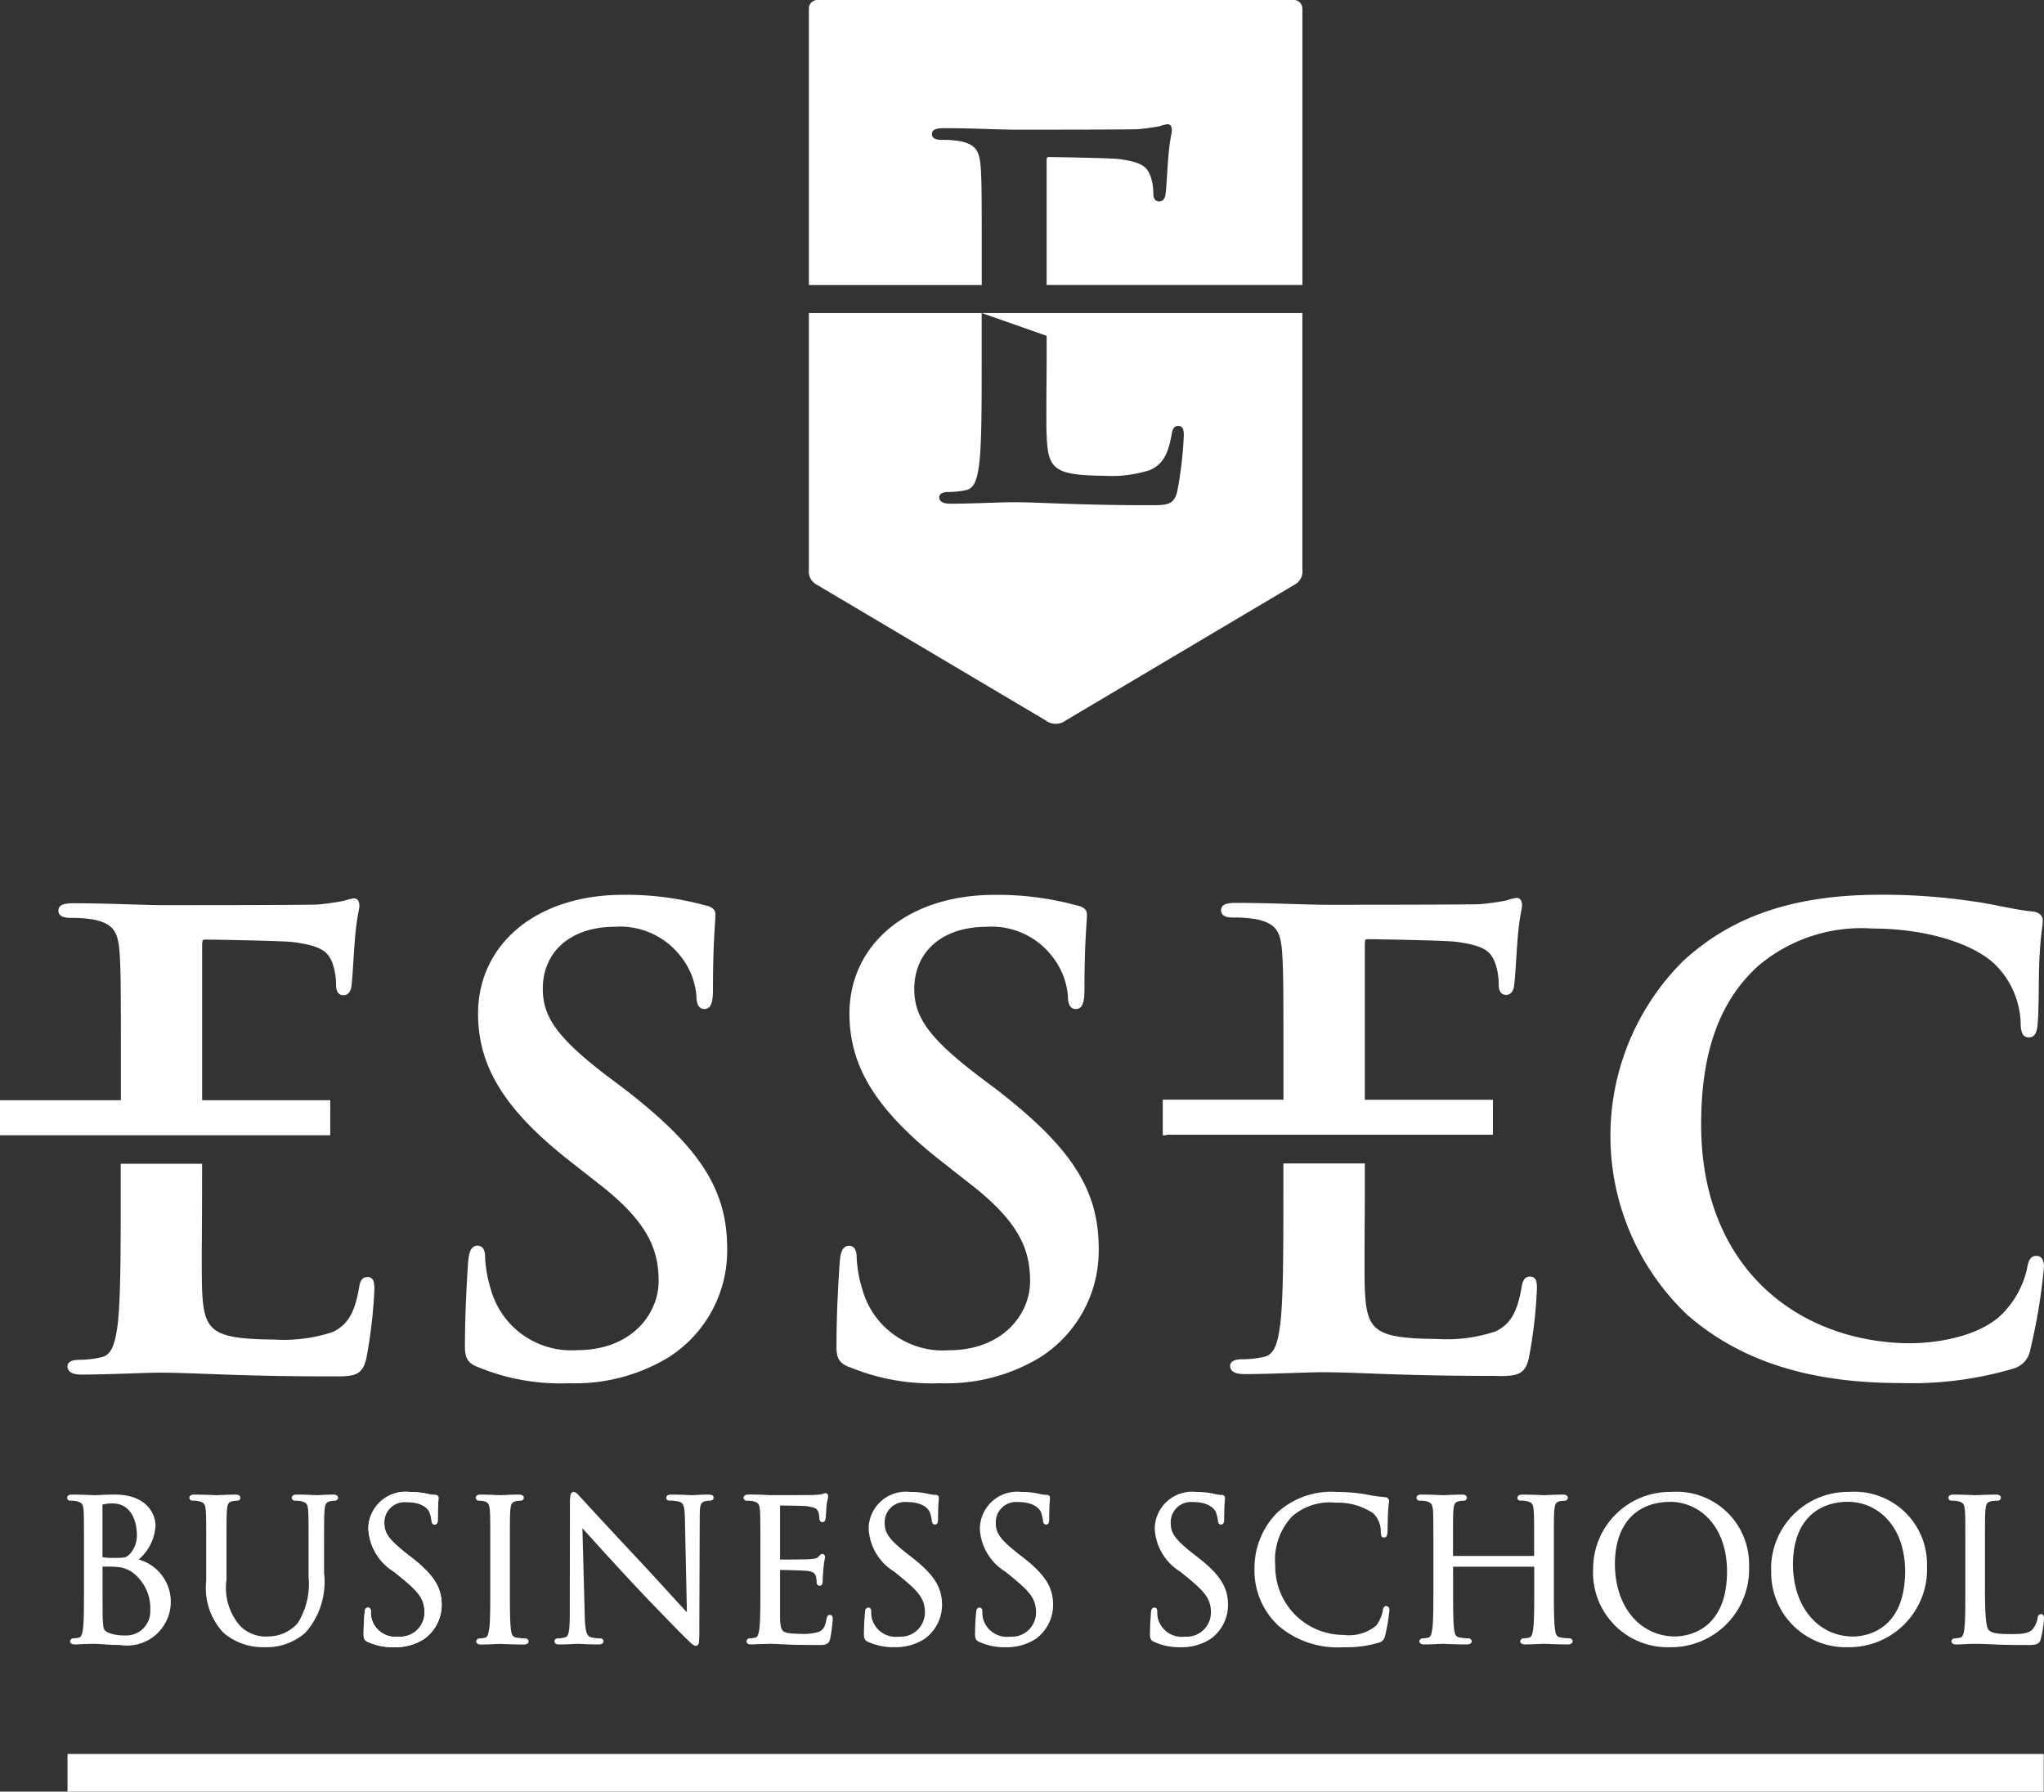 <svg id="Group_963" data-name="Group 963" xmlns="http://www.w3.org/2000/svg" width="100.767" height="88.334" viewBox="0 0 100.767 88.334">
  <rect x="0" y="0" width="100.767" height="88.334" fill="#333333" stroke="none"/>
  <g id="Typo_essec" data-name="Typo essec" transform="translate(0 44.113)">
    <path id="Path_1" data-name="Path 1" d="M73.69,61.512a7.588,7.588,0,0,1-2.829.36c-3.12-.028-3.49-.4-3.577-2.476-.011-.294-.013-.8-.013-1.387,0-1.169.013-2.648.013-3.339V53.217H63.269V54.67c0,2.807,0,5.217-.155,6.486-.119.891-.277,1.5-.811,1.6a5.091,5.091,0,0,1-1.084.117c-.364,0-.573.113-.575.33.007.3.308.4.7.4,1.218,0,3.147-.092,3.842-.092,1.794,0,3.842.181,8.452.181.1,0,.2.007.295.007.908,0,1.247-.108,1.434-.865a23.442,23.442,0,0,0,.4-3.4,1.6,1.6,0,0,0-.032-.416.3.3,0,0,0-.3-.22c-.267-.007-.373.2-.422.53-.216,1.242-.561,1.839-1.326,2.19M23.555,63.254a10.629,10.629,0,0,0,4.487.8,8.909,8.909,0,0,0,4.9-1.267,6.228,6.228,0,0,0,2.906-5.379c0-2.928-1.369-5-5.034-7.84l-.855-.642c-2.529-1.924-3.2-2.959-3.2-4.323,0-1.781,1.318-3.047,3.545-3.054a3.77,3.77,0,0,1,3.255,1.46,3.606,3.606,0,0,1,.775,1.96c0,.369.107.635.392.635.338-.013.423-.341.423-1,0-2.376.12-3.249.121-3.661,0-.267-.219-.394-.493-.448a14.778,14.778,0,0,0-4.078-.522c-4.27.008-7.124,2.442-7.131,5.852,0,2.5,1.182,4.666,4.547,7.292l1.4,1.1c2.519,1.949,2.952,3.339,2.955,4.812,0,1.571-1.3,3.387-4,3.392a4.118,4.118,0,0,1-4.28-3.02,6.255,6.255,0,0,1-.274-1.531c0-.234-.028-.6-.39-.6-.347.022-.418.417-.453.873-.03.487-.152,2.319-.152,4-.014.668.126.911.632,1.111m18.319,0h0a10.627,10.627,0,0,0,4.485.8,8.913,8.913,0,0,0,4.9-1.265,6.231,6.231,0,0,0,2.908-5.379c0-2.928-1.372-5-5.037-7.84l-.856-.642c-2.53-1.924-3.2-2.959-3.2-4.323.007-1.781,1.322-3.047,3.546-3.054a3.765,3.765,0,0,1,3.254,1.46,3.606,3.606,0,0,1,.775,1.96c0,.366.108.635.391.635.339-.013.425-.341.425-1,0-2.376.123-3.249.123-3.661,0-.267-.217-.394-.5-.448a14.77,14.77,0,0,0-4.075-.522c-4.269.008-7.127,2.442-7.134,5.85,0,2.5,1.185,4.669,4.549,7.3l1.4,1.1c2.519,1.947,2.954,3.336,2.956,4.81,0,1.571-1.3,3.387-4,3.392a4.116,4.116,0,0,1-4.275-3.02,6.308,6.308,0,0,1-.274-1.531c0-.234-.03-.6-.391-.6-.35.024-.416.419-.451.873-.032.489-.153,2.321-.153,4-.015.668.125.908.629,1.111m-25.5-1.72a7.681,7.681,0,0,1-2.833.361c-3.118-.031-3.485-.4-3.572-2.478-.011-.295-.014-.8-.014-1.387,0-1.17.014-2.647.014-3.34V53.233H5.951V54.69c0,2.8,0,5.216-.152,6.486-.121.888-.279,1.5-.816,1.6A5.067,5.067,0,0,1,3.9,62.9c-.364,0-.573.108-.573.327.006.3.3.4.7.4,1.223,0,3.147-.094,3.844-.094,1.794,0,3.841.183,8.45.183l.3,0c.908,0,1.244-.1,1.434-.861a23.928,23.928,0,0,0,.4-3.4,1.492,1.492,0,0,0-.035-.413.29.29,0,0,0-.3-.222c-.267-.007-.373.2-.419.526-.215,1.243-.563,1.838-1.324,2.194M16.282,50.1H9.966V42.4c.017-.21.026-.21.129-.219.6,0,3.817.061,4.321.119,1.521.193,1.763.521,1.975,1.044a3.261,3.261,0,0,1,.177,1.068c0,.27.086.509.361.511s.363-.254.391-.406c.061-.381.121-1.721.153-2.02.092-1.405.242-1.743.244-1.991,0-.148-.049-.358-.27-.36a2.939,2.939,0,0,0-.5.123,12.594,12.594,0,0,1-1.3.183c-.566.03-6.644.03-7.62.03-.848,0-2.771-.093-4.392-.093-.446,0-.745.058-.756.362,0,.288.275.36.607.36a6.353,6.353,0,0,1,1.166.089c.98.22,1.172.628,1.247,1.66.061.971.061,1.824.061,6.461V50.1H0v1.727H.18v0h16.1ZM57.5,51.8H73.6V50.079H67.284v-7.7c.017-.205.025-.208.13-.217.6,0,3.813.062,4.318.121,1.521.191,1.764.517,1.975,1.044a3.154,3.154,0,0,1,.177,1.065c0,.274.086.513.363.513s.363-.253.39-.405c.063-.384.126-1.722.156-2.02.089-1.409.24-1.744.242-1.993,0-.149-.049-.362-.269-.362a2.51,2.51,0,0,0-.5.126,12.221,12.221,0,0,1-1.306.182c-.565.03-6.641.03-7.617.03-.848,0-2.776-.092-4.389-.092-.449,0-.747.053-.757.36,0,.291.272.362.6.362a6.145,6.145,0,0,1,1.171.091c.976.219,1.168.627,1.242,1.658.063.971.063,1.824.063,6.461v.77l-5.95,0v1.755H57.5Zm25.7,8.9.057-.066L83.2,60.7c2.8,2.427,6.33,3.345,10.522,3.345a17.677,17.677,0,0,0,5.522-.709,1.162,1.162,0,0,0,.847-.939,28.636,28.636,0,0,0,.674-4.077c0-.249-.068-.54-.361-.546s-.406.206-.483.68A4.609,4.609,0,0,1,98.9,60.428c-1.046,1.27-3.3,1.656-4.757,1.653l-.205,0c-5.381-.142-10.058-3.757-10.073-10.743v-.025c0-2.94.585-5.794,2.779-7.805a7.864,7.864,0,0,1,5.676-1.872c2.788,0,5.153.826,6.128,1.865a4.259,4.259,0,0,1,1.168,2.748c0,.416.058.743.392.755.358,0,.43-.337.453-.784.062-.617.031-2.291.091-3.292.06-1.066.155-1.418.155-1.683.007-.231-.179-.429-.535-.453-.905-.088-1.882-.364-3.05-.517a30.066,30.066,0,0,0-4.434-.306c-4.562,0-7.485,1.228-9.7,3.257A12.164,12.164,0,0,0,83.2,60.7M3.329,84.189h97.426V82.333H3.329ZM74.8,69.7a.152.152,0,0,0,.159.142,1.569,1.569,0,0,1,.3.023c.291.075.322.15.351.47.021.3.021.564.021,2.061v.173h-4V72.4c0-1.5,0-1.759.018-2.061.029-.333.071-.423.286-.47a1.174,1.174,0,0,1,.223-.023.155.155,0,0,0,.159-.142c0-.13-.138-.161-.235-.161-.289,0-.9.03-.937.03s-.649-.03-1.079-.03c-.1,0-.234.03-.234.161a.151.151,0,0,0,.158.142,1.639,1.639,0,0,1,.306.023c.289.075.316.15.349.47.019.3.019.564.019,2.061v1.678c0,.918,0,1.673-.05,2.063-.039.284-.089.439-.21.456a1.426,1.426,0,0,1-.272.036.159.159,0,0,0-.158.141c0,.127.136.158.236.158.288,0,.894-.03.935-.03s.648.03,1.174.03c.111,0,.23-.035.235-.158a.157.157,0,0,0-.156-.141,3.518,3.518,0,0,1-.418-.039c-.232-.035-.265-.172-.3-.451-.044-.392-.044-1.147-.044-2.065V73.1h4v.977c0,.918,0,1.673-.047,2.065-.038.281-.09.437-.212.454a1.393,1.393,0,0,1-.27.036.163.163,0,0,0-.161.141c0,.128.139.158.238.158.287,0,.894-.03.934-.03s.651.03,1.178.03c.109,0,.227-.035.236-.158a.156.156,0,0,0-.159-.141,3.579,3.579,0,0,1-.418-.039c-.236-.035-.267-.17-.3-.451-.051-.392-.051-1.147-.051-2.065V72.4c0-1.5,0-1.759.02-2.061.031-.333.07-.423.287-.47a1.143,1.143,0,0,1,.223-.023.154.154,0,0,0,.16-.142c0-.131-.138-.161-.237-.161-.288,0-.9.03-.937.03s-.647-.03-1.077-.03c-.1,0-.236.031-.236.161m12.514,3.525A3.677,3.677,0,0,0,91.1,77.068,3.841,3.841,0,0,0,95,73.078a3.576,3.576,0,0,0-3.838-3.665,3.788,3.788,0,0,0-3.849,3.817m6.606.113c-.007,2.738-1.726,3.186-2.556,3.2-1.668,0-2.971-1.384-2.971-3.577C88.4,70.9,89.536,69.909,91.1,69.9c1.461,0,2.817,1.184,2.821,3.439M82.327,77.068a3.845,3.845,0,0,0,3.9-3.99,3.577,3.577,0,0,0-3.84-3.665,3.788,3.788,0,0,0-3.848,3.817,3.676,3.676,0,0,0,3.79,3.839M82.319,69.9c1.462,0,2.818,1.184,2.822,3.439-.007,2.738-1.723,3.186-2.558,3.2-1.663,0-2.963-1.384-2.97-3.577.009-2.06,1.149-3.052,2.706-3.058m14.527,6.24c-.039.281-.092.437-.211.451a1.3,1.3,0,0,1-.273.039.159.159,0,0,0-.158.139c0,.13.139.16.233.16.149,0,.361-.011.553-.02s.353-.01.384-.01c.276,0,.572.01.972.03s.9.028,1.59.028a1.181,1.181,0,0,0,.124,0c.391,0,.508-.1.555-.32a5.938,5.938,0,0,0,.151-.979.338.338,0,0,0-.019-.14.129.129,0,0,0-.126-.086.185.185,0,0,0-.168.2,1.24,1.24,0,0,1-.231.531c-.189.236-.582.257-1.092.255-.745,0-.968-.07-1.086-.2-.13-.107-.192-.732-.187-2.13V72.4c0-1.5,0-1.759.02-2.061.03-.333.066-.418.3-.47a2.168,2.168,0,0,1,.3-.023.16.16,0,0,0,.164-.142c0-.13-.139-.161-.238-.161-.288,0-.988.03-1.033.03s-.646-.03-1.076-.03c-.1,0-.234.03-.238.161a.154.154,0,0,0,.16.142,1.669,1.669,0,0,1,.306.023c.286.075.316.15.347.47.02.3.02.564.02,2.061v1.678c0,.918,0,1.673-.046,2.065m-31-6.2a3.106,3.106,0,0,1,1.856.525,1.233,1.233,0,0,1,.373.912.633.633,0,0,0,.019.175.144.144,0,0,0,.143.107c.145-.013.16-.146.166-.276.011-.152.011-.674.031-.986.019-.344.045-.445.05-.541a.2.2,0,0,0-.2-.189,7.125,7.125,0,0,1-.97-.143,8.693,8.693,0,0,0-1.4-.113,3.931,3.931,0,0,0-2.97,1.045,3.874,3.874,0,0,0-1.095,2.663,3.732,3.732,0,0,0,1.183,2.891,4.487,4.487,0,0,0,3.205,1.056,5.458,5.458,0,0,0,1.75-.228.412.412,0,0,0,.3-.33,9.709,9.709,0,0,0,.212-1.246c0-.078,0-.206-.15-.226-.114,0-.167.117-.173.212a1.785,1.785,0,0,1-.332.758,2.132,2.132,0,0,1-1.607.454,3.369,3.369,0,0,1-3.365-3.415,3.119,3.119,0,0,1,.836-2.433,2.838,2.838,0,0,1,2.139-.673M18.159,71.215a2.638,2.638,0,0,0,1.271,2.137l.432.352c.818.682,1.064,1.026,1.068,1.656a1.194,1.194,0,0,1-1.285,1.189,1.218,1.218,0,0,1-1.332-.909,1.5,1.5,0,0,1-.029-.338.243.243,0,0,0-.023-.12.137.137,0,0,0-.126-.068c-.134.011-.151.134-.16.23-.009.153-.047.54-.047,1.021-.015.242.032.373.189.436a2.972,2.972,0,0,0,1.319.269,2.6,2.6,0,0,0,1.49-.417A2.076,2.076,0,0,0,21.775,75c0-.788-.292-1.418-1.429-2.312l-.267-.207c-.916-.721-1.129-1.028-1.131-1.541a1,1,0,0,1,1.09-1.024c.852,0,1.068.376,1.121.464a1.725,1.725,0,0,1,.116.448c0,.061.025.194.158.2.156-.031.145-.158.15-.3,0-.652.036-.952.036-1.015a.13.13,0,0,0-.051-.116.184.184,0,0,0-.126-.035,1.6,1.6,0,0,1-.318-.043,3.79,3.79,0,0,0-.906-.1,1.839,1.839,0,0,0-2.06,1.8m5.959,4.926c-.04.284-.089.439-.212.456a1.428,1.428,0,0,1-.269.036.159.159,0,0,0-.16.141c0,.127.137.158.235.158.29,0,.9-.03.936-.03s.651.03,1.177.03c.109,0,.23-.036.236-.158a.159.159,0,0,0-.16-.141,3.579,3.579,0,0,1-.418-.039c-.235-.035-.265-.172-.3-.451-.044-.392-.046-1.147-.046-2.065V72.4c0-1.5,0-1.759.021-2.061.028-.333.07-.423.285-.47a1.16,1.16,0,0,1,.224-.023.152.152,0,0,0,.158-.142c0-.13-.137-.161-.235-.161-.289,0-.894.03-.937.03s-.646-.03-.965-.03c-.1,0-.234.031-.234.161a.151.151,0,0,0,.157.142,1.159,1.159,0,0,1,.275.031c.17.044.241.145.265.462.02.3.02.564.02,2.061v1.678c0,.918,0,1.673-.047,2.063m-13.1.222a3,3,0,0,0,2.025.705h.007a2.883,2.883,0,0,0,2.016-.73,3.785,3.785,0,0,0,.906-2.918V72.4c0-1.5,0-1.759.02-2.061.03-.333.071-.411.29-.47a1.563,1.563,0,0,1,.22-.026.15.15,0,0,0,.16-.139c0-.13-.136-.161-.235-.161-.29,0-.744.031-.8.03s-.583-.03-1.013-.03c-.1,0-.234.031-.236.161a.149.149,0,0,0,.161.139,1.927,1.927,0,0,1,.3.026c.288.075.316.15.35.47.018.3.018.564.018,2.061v1.193a3.656,3.656,0,0,1-.534,2.288,1.941,1.941,0,0,1-1.436.657,1.8,1.8,0,0,1-1.386-.5,2.854,2.854,0,0,1-.689-2.3V72.4c0-1.5,0-1.759.019-2.061.028-.333.072-.428.281-.47a1.738,1.738,0,0,1,.227-.026.15.15,0,0,0,.159-.139c0-.13-.138-.161-.237-.161-.289,0-.868.031-.945.03s-.667-.03-1.1-.03c-.1,0-.234.031-.236.161a.149.149,0,0,0,.162.139,1.9,1.9,0,0,1,.3.026c.287.075.318.15.348.47.021.3.021.564.021,2.061v1.392a3.23,3.23,0,0,0,.855,2.571m17.808-.813L28.711,71.2c.426.475,1.376,1.524,2.343,2.567,1.018,1.094,2.388,2.492,2.5,2.6.51.5.594.614.752.634h.011c.068,0,.139-.092.139-.175a5,5,0,0,0,.019-.586l.021-5.6c.007-.587.028-.712.286-.771a.74.74,0,0,1,.212-.023c.084,0,.187-.045.188-.151-.021-.157-.162-.15-.255-.152-.4,0-.716.031-.812.03s-.56-.03-.993-.03c-.1.006-.247-.013-.274.152a.142.142,0,0,0,.034.1.167.167,0,0,0,.127.047,2.225,2.225,0,0,1,.447.044c.241.065.292.2.308.829l.1,4.636c-.415-.447-1.318-1.449-2.144-2.335-1.471-1.573-2.9-3.115-3.035-3.272-.11-.092-.221-.3-.4-.334a.176.176,0,0,0-.161.161,2.1,2.1,0,0,0-.026.4l-.009,5.472c0,.882-.068,1.107-.227,1.137a1.3,1.3,0,0,1-.368.053.154.154,0,0,0-.16.139c0,.145.153.16.235.16.433,0,.84-.03.915-.03s.47.03,1.013.03c.11,0,.247-.018.256-.16a.154.154,0,0,0-.159-.139,2.052,2.052,0,0,1-.457-.053c-.193-.054-.289-.242-.309-1.031M3.469,69.843a1.959,1.959,0,0,1,.306.026c.288.075.316.15.348.47.017.3.017.564.017,2.06v1.679c0,.918,0,1.673-.046,2.063-.035.284-.089.439-.211.456a1.441,1.441,0,0,1-.268.036.159.159,0,0,0-.16.141c0,.127.138.158.236.158.148,0,.369-.02.554-.02.2-.01.363-.01.381-.01.033,0,.3.01.577.03s.584.028.7.028a2.161,2.161,0,0,0,.933-4.214,2.367,2.367,0,0,0,.83-1.683c0-.513-.389-1.518-2-1.52-.443,0-.817.03-1.041.03-.04,0-.647-.03-1.081-.03-.1,0-.233.03-.234.161a.148.148,0,0,0,.159.139m3.938,5.373a1.188,1.188,0,0,1-1.264,1.273,2.1,2.1,0,0,1-.8-.135c-.266-.135-.241-.19-.279-.674-.009-.132-.009-1.324-.009-2.056v-.531c.166,0,.606,0,.706.018a1.5,1.5,0,0,1,.762.264,2.212,2.212,0,0,1,.887,1.842M5.052,72.609V70.044s.011-.012.05-.02a1.969,1.969,0,0,1,.44-.044c.871,0,1.2.784,1.207,1.561a1.38,1.38,0,0,1-.323.907c-.188.207-.263.214-.809.219a3.406,3.406,0,0,1-.567-.035h0Zm31.761-2.763a1.639,1.639,0,0,1,.306.023c.288.075.317.15.349.47.018.3.018.564.018,2.061v1.678c0,.918,0,1.673-.047,2.065-.038.281-.089.437-.211.454a1.392,1.392,0,0,1-.27.036.159.159,0,0,0-.158.139c0,.13.136.16.234.16.15,0,.37-.02.556-.02s.363-.01.381-.01c.141,0,.369.01.739.03s.9.028,1.62.028a1.181,1.181,0,0,0,.121,0c.274,0,.424-.065.476-.313.051-.22.126-.853.128-.947a.474.474,0,0,0-.011-.118.136.136,0,0,0-.129-.108c-.119,0-.157.115-.17.213-.07.384-.161.529-.381.625a2.664,2.664,0,0,1-.884.1c-.945-.026-.971-.063-1.025-.7,0-.062,0-.232,0-.437,0-.413,0-.977,0-1.194v-.821c.2,0,1.1.021,1.341.045.351.042.387.159.427.276a.889.889,0,0,1,.034.291.162.162,0,0,0,.148.169.147.147,0,0,0,.141-.126.654.654,0,0,0,.011-.142c0-.055.02-.414.039-.6.026-.313.073-.457.076-.544a.189.189,0,0,0-.03-.106.134.134,0,0,0-.1-.055c-.113.019-.137.084-.207.153-.053.062-.162.088-.393.107-.2.019-1.279.019-1.487.019V70.084c.19,0,1.136.011,1.274.029.513.066.55.147.61.277a.935.935,0,0,1,.052.309c0,.079.036.205.16.205.132-.022.13-.121.148-.169.021-.13.041-.547.049-.638.029-.265.074-.356.078-.457,0-.047,0-.148-.124-.169a.523.523,0,0,0-.147.045,2.544,2.544,0,0,1-.4.045c-.215.011-2.121.011-2.185.011l-.386-.02c-.215-.01-.473-.01-.694-.01-.1,0-.231.03-.235.161a.154.154,0,0,0,.159.142" transform="translate(0 -39.968)" fill="#fff"/>
    <path id="Path_2" data-name="Path 2" d="M16.475,68.448a2.64,2.64,0,0,0,1.271,2.137l.432.352c.818.682,1.064,1.026,1.068,1.656a1.2,1.2,0,0,1-1.285,1.189,1.218,1.218,0,0,1-1.332-.909,1.5,1.5,0,0,1-.029-.338.243.243,0,0,0-.023-.12.134.134,0,0,0-.126-.068c-.134.011-.151.132-.16.228-.009.155-.049.541-.049,1.022-.014.242.033.373.19.436a2.969,2.969,0,0,0,1.319.269,2.612,2.612,0,0,0,1.49-.417,2.076,2.076,0,0,0,.849-1.654c0-.788-.292-1.418-1.429-2.312l-.267-.208c-.916-.721-1.129-1.028-1.131-1.541a1,1,0,0,1,1.09-1.025c.852,0,1.068.377,1.121.465a1.725,1.725,0,0,1,.116.448c0,.061.025.193.158.2.156-.031.145-.158.15-.3,0-.652.036-.952.036-1.015a.132.132,0,0,0-.051-.117.189.189,0,0,0-.126-.034,1.694,1.694,0,0,1-.318-.043,3.74,3.74,0,0,0-.906-.1,1.839,1.839,0,0,0-2.06,1.8" transform="translate(1.684 -37.201)" fill="#fff"/>
    <path id="Path_3" data-name="Path 3" d="M43.788,68.448a2.637,2.637,0,0,0,1.271,2.137l.429.352c.821.682,1.067,1.026,1.071,1.656a1.194,1.194,0,0,1-1.286,1.189,1.22,1.22,0,0,1-1.332-.909,1.553,1.553,0,0,1-.028-.338.232.232,0,0,0-.023-.12.136.136,0,0,0-.127-.068c-.131.011-.149.132-.158.228-.011.155-.051.541-.051,1.022-.013.242.033.373.191.436a2.963,2.963,0,0,0,1.319.269,2.617,2.617,0,0,0,1.49-.417A2.076,2.076,0,0,0,47.4,72.23c0-.788-.291-1.418-1.427-2.312l-.267-.208c-.916-.721-1.13-1.028-1.132-1.541a1,1,0,0,1,1.09-1.025c.852,0,1.068.377,1.122.465a1.769,1.769,0,0,1,.115.448c0,.061.025.193.158.2.156-.031.145-.158.149-.3,0-.652.038-.952.038-1.015a.133.133,0,0,0-.049-.117.193.193,0,0,0-.127-.034,1.691,1.691,0,0,1-.319-.043,3.727,3.727,0,0,0-.9-.1,1.838,1.838,0,0,0-2.061,1.8" transform="translate(4.517 -37.201)" fill="#fff"/>
    <path id="Path_4" data-name="Path 4" d="M51.6,68.448a2.64,2.64,0,0,0,1.271,2.137l.429.352c.82.682,1.067,1.026,1.072,1.656a1.2,1.2,0,0,1-1.284,1.189,1.219,1.219,0,0,1-1.334-.909,1.5,1.5,0,0,1-.029-.338.253.253,0,0,0-.021-.12.139.139,0,0,0-.127-.068c-.135.011-.153.132-.16.228-.009.155-.05.541-.05,1.022-.013.242.033.373.191.436a2.968,2.968,0,0,0,1.318.269,2.6,2.6,0,0,0,1.489-.417,2.065,2.065,0,0,0,.848-1.654c0-.788-.289-1.418-1.426-2.312l-.268-.208c-.917-.721-1.131-1.028-1.131-1.541a1,1,0,0,1,1.093-1.025c.85,0,1.066.377,1.118.465a1.642,1.642,0,0,1,.117.448c0,.061.025.193.158.2.156-.031.142-.158.15-.3,0-.652.039-.952.039-1.015a.138.138,0,0,0-.053-.117.183.183,0,0,0-.125-.034,1.68,1.68,0,0,1-.319-.043,3.743,3.743,0,0,0-.907-.1,1.838,1.838,0,0,0-2.058,1.8" transform="translate(5.327 -37.201)" fill="#fff"/>
    <path id="Path_5" data-name="Path 5" d="M38.822,68.448a2.639,2.639,0,0,0,1.273,2.137l.429.352c.821.682,1.066,1.026,1.072,1.656a1.2,1.2,0,0,1-1.286,1.189,1.22,1.22,0,0,1-1.333-.909,1.5,1.5,0,0,1-.029-.338.242.242,0,0,0-.022-.12.134.134,0,0,0-.126-.068c-.132.011-.152.132-.161.228-.008.155-.049.541-.049,1.022-.013.242.034.373.191.436A2.971,2.971,0,0,0,40.1,74.3a2.607,2.607,0,0,0,1.49-.417,2.078,2.078,0,0,0,.85-1.654c0-.788-.292-1.418-1.43-2.312l-.267-.208c-.916-.721-1.13-1.028-1.132-1.541A1,1,0,0,1,40.7,67.144c.85,0,1.068.377,1.121.465a1.724,1.724,0,0,1,.115.448c0,.061.025.193.158.2.156-.031.143-.158.149-.3,0-.652.039-.952.039-1.015a.138.138,0,0,0-.051-.117.19.19,0,0,0-.127-.034,1.694,1.694,0,0,1-.318-.043,3.724,3.724,0,0,0-.905-.1,1.839,1.839,0,0,0-2.061,1.8" transform="translate(4.002 -37.201)" fill="#fff"/>
  </g>
  <g id="blason_seul" data-name="blason seul" transform="translate(39.877)">
    <path id="Path_6" data-name="Path 6" d="M60.458,26.633V13.983H44.652l3.2,1.124v1.161c0,.552-.014,1.728-.014,2.661,0,.467,0,.873.014,1.1.067,1.66.36,1.952,2.849,1.977a6.154,6.154,0,0,0,2.256-.286c.609-.286.883-.757,1.056-1.749.039-.262.12-.426.334-.421a.231.231,0,0,1,.236.177,1.175,1.175,0,0,1,.029.33,19.248,19.248,0,0,1-.32,2.716c-.149.6-.418.684-1.142.684h-.238c-3.671,0-5.305-.147-6.735-.147-.556,0-2.089.074-3.067.074-.313,0-.55-.077-.554-.315,0-.175.168-.263.458-.263a3.955,3.955,0,0,0,.863-.094c.426-.082.553-.572.649-1.279.123-1.012.123-2.936.123-5.171V13.983H36.13v12.65a.727.727,0,0,0,.344.717L47.8,34.066h0a.818.818,0,0,0,1,0h0L60.115,27.35a.727.727,0,0,0,.343-.717" transform="translate(-36.13 1.451)" fill="#fff"/>
    <path id="Path_7" data-name="Path 7" d="M60.034,0H36.553a.42.42,0,0,0-.422.422V14.053h8.521V13.44c0-3.7,0-4.377-.047-5.15-.061-.823-.213-1.149-.994-1.324a5.071,5.071,0,0,0-.933-.071c-.264,0-.478-.057-.482-.288s.248-.288.6-.288c1.292,0,2.825.074,3.5.074.776,0,5.623,0,6.074-.024a10.339,10.339,0,0,0,1.039-.145,2.273,2.273,0,0,1,.4-.1c.18,0,.216.17.216.288,0,.2-.12.466-.194,1.586-.026.241-.072,1.308-.124,1.61-.021.123-.086.323-.309.323s-.288-.191-.288-.408a2.543,2.543,0,0,0-.142-.85c-.17-.417-.36-.679-1.571-.833-.406-.046-2.967-.095-3.447-.095-.083.009-.089.009-.1.175v6.132H60.459V.422A.423.423,0,0,0,60.034,0" transform="translate(-36.13 0)" fill="#fff"/>
  </g>
</svg>
